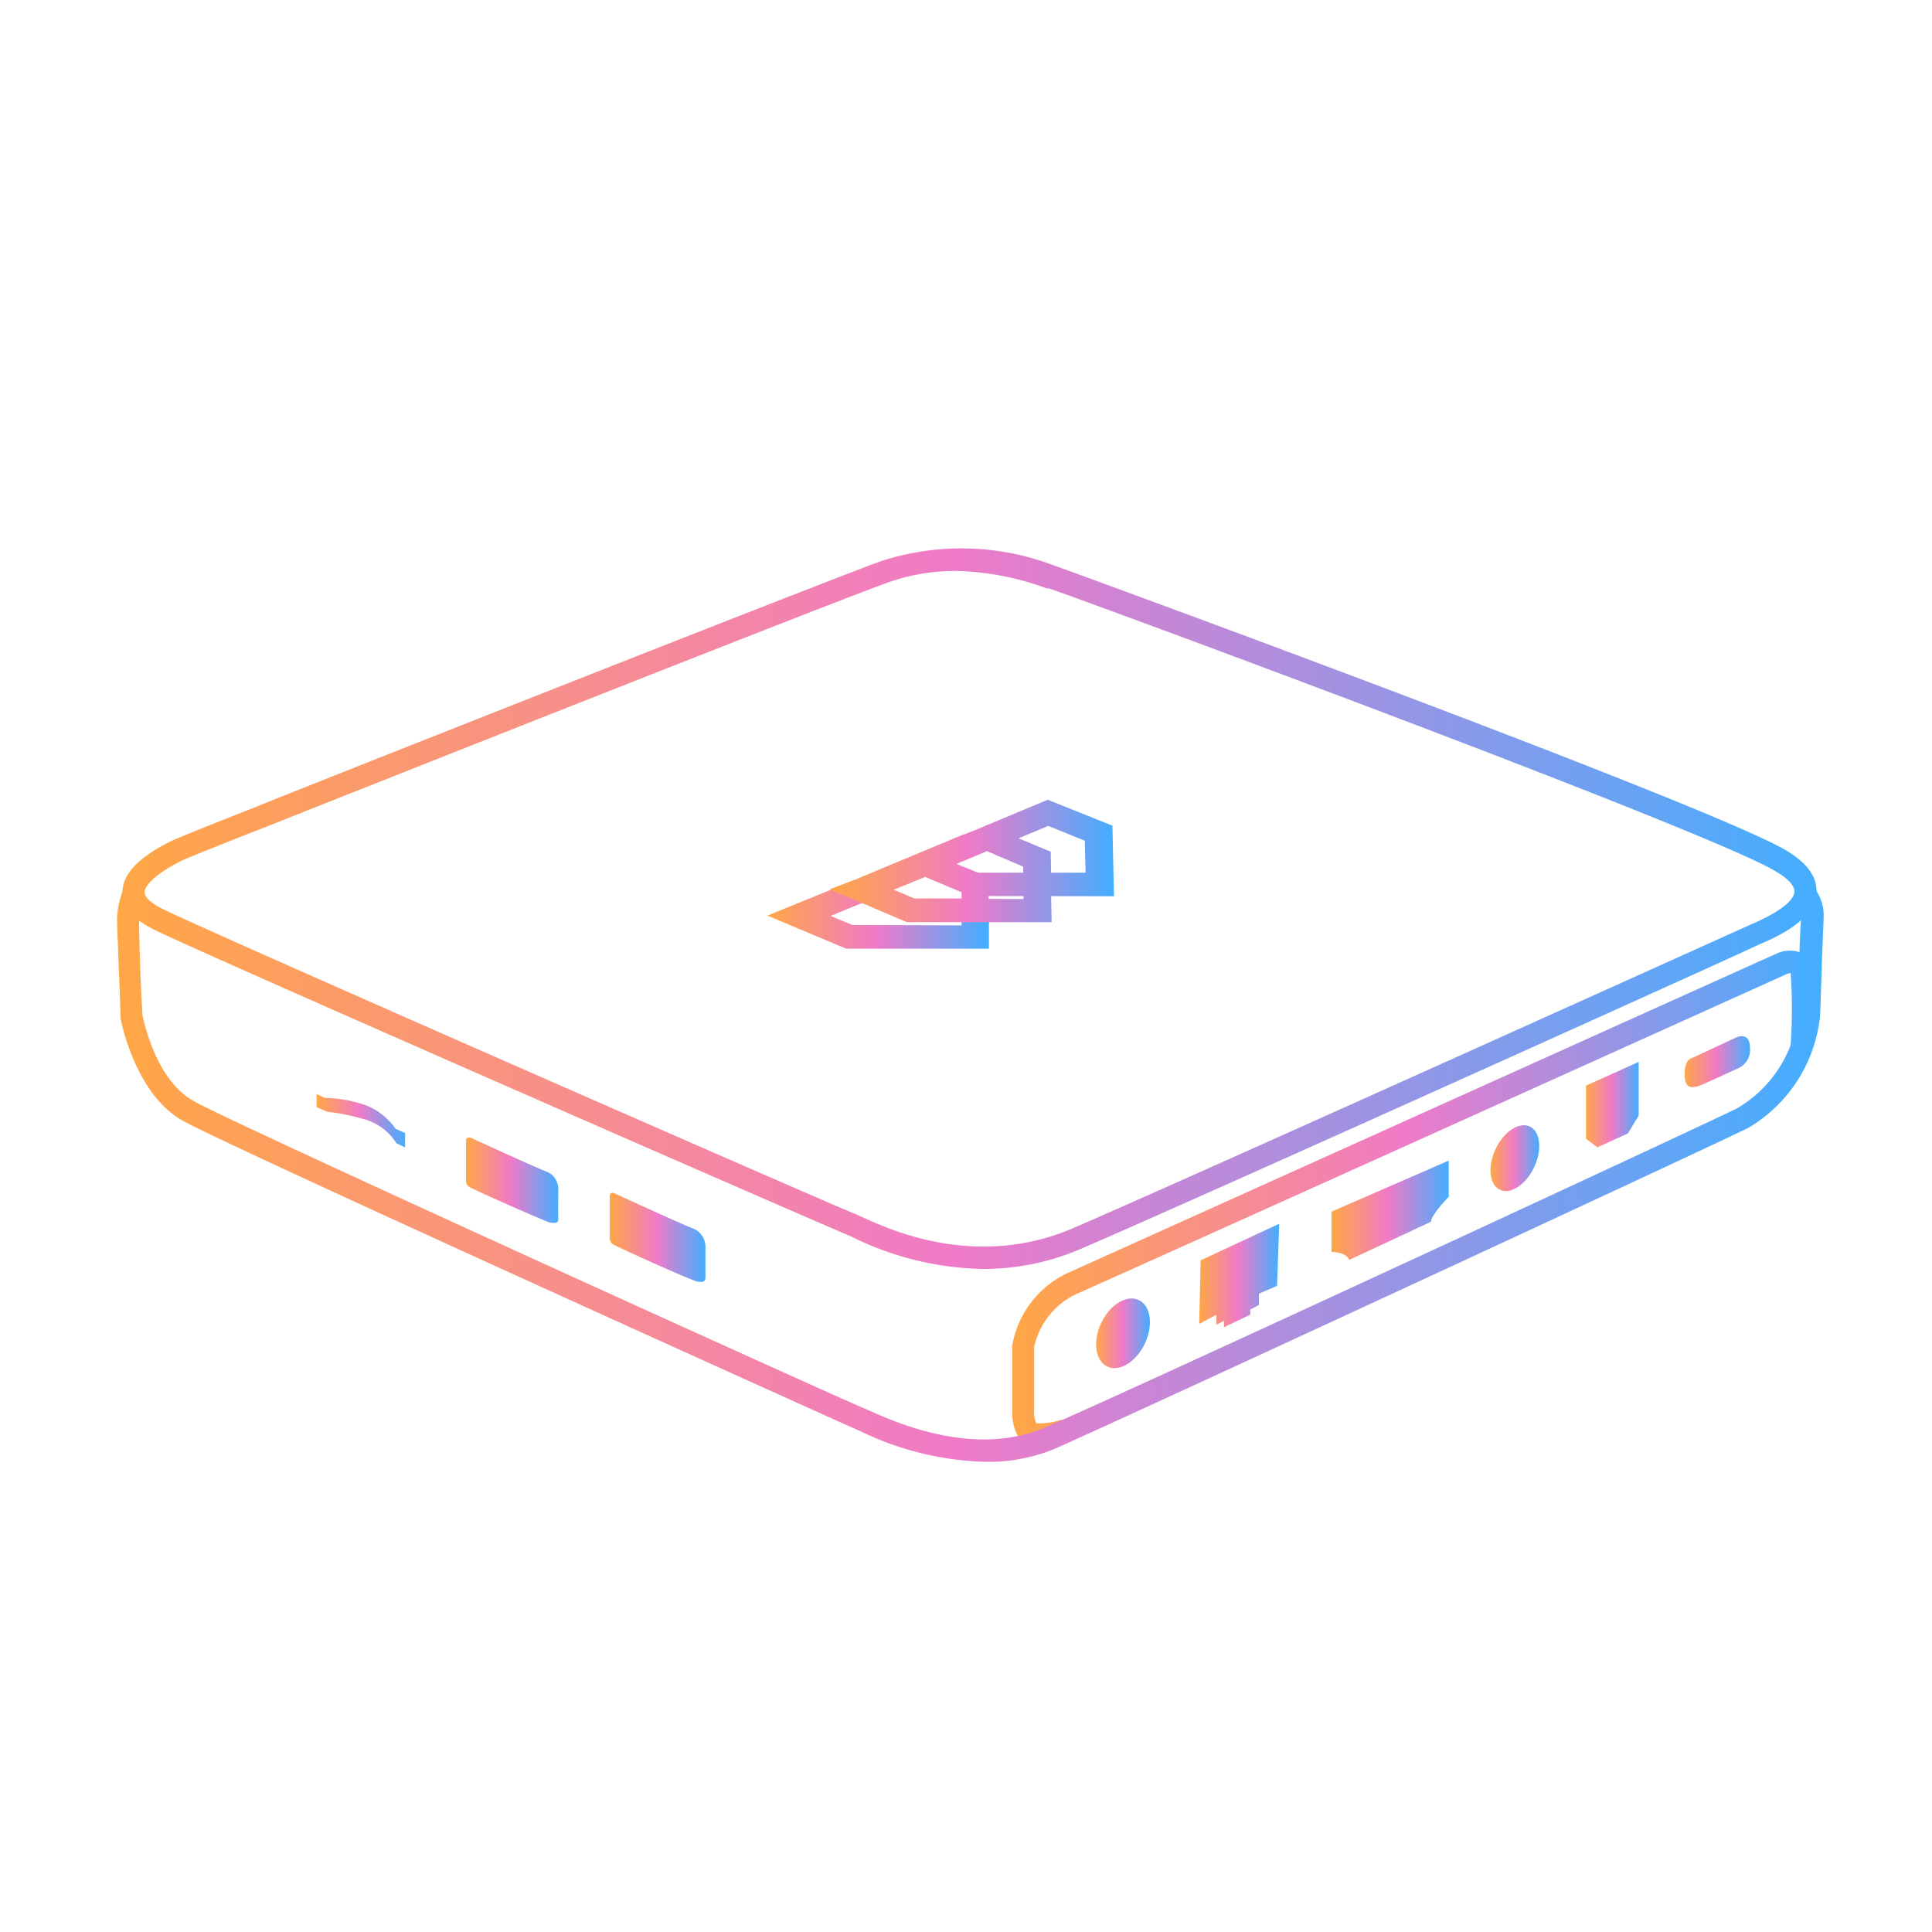 <svg xmlns="http://www.w3.org/2000/svg" xmlns:xlink="http://www.w3.org/1999/xlink" viewBox="0 0 96.1 96.1"><defs><style>.cls-1,.cls-19,.cls-20,.cls-3,.cls-5{stroke-miterlimit:10;}.cls-1,.cls-17{fill:url(#未命名的渐变_96);}.cls-1,.cls-20{stroke:url(#未命名的渐变_96-2);}.cls-2{opacity:0;}.cls-20,.cls-3,.cls-5{fill:none;}.cls-3{stroke:#231815;stroke-width:0.1px;}.cls-4{fill:url(#未命名的渐变_96-3);}.cls-5{stroke:url(#未命名的渐变_96-4);}.cls-6{fill:url(#未命名的渐变_96-5);}.cls-7{fill:url(#未命名的渐变_96-6);}.cls-8{fill:url(#未命名的渐变_96-7);}.cls-9{fill:url(#未命名的渐变_96-8);}.cls-10{fill:url(#未命名的渐变_96-9);}.cls-11{fill:url(#未命名的渐变_96-10);}.cls-12{fill:url(#未命名的渐变_96-11);}.cls-13{fill:url(#未命名的渐变_96-12);}.cls-14{fill:url(#未命名的渐变_96-13);}.cls-15{fill:url(#未命名的渐变_96-14);}.cls-16{fill:url(#未命名的渐变_96-15);}.cls-18{clip-path:url(#clip-path);}.cls-19{fill:url(#未命名的渐变_96-17);stroke:url(#未命名的渐变_96-18);}.cls-21{fill:url(#未命名的渐变_96-20);}</style><linearGradient id="未命名的渐变_96" x1="42.61" y1="42.84" x2="54.9" y2="42.84" gradientUnits="userSpaceOnUse"><stop offset="0" stop-color="#ffa745"/><stop offset="0.49" stop-color="#ef7ac8"/><stop offset="1" stop-color="#43aeff"/></linearGradient><linearGradient id="未命名的渐变_96-2" x1="41.27" y1="42.82" x2="55.41" y2="42.82" xlink:href="#未命名的渐变_96"/><linearGradient id="未命名的渐变_96-3" x1="39.48" y1="45.67" x2="48.69" y2="45.67" xlink:href="#未命名的渐变_96"/><linearGradient id="未命名的渐变_96-4" x1="38.17" y1="45.65" x2="49.19" y2="45.65" xlink:href="#未命名的渐变_96"/><linearGradient id="未命名的渐变_96-5" x1="23.18" y1="58.73" x2="27.75" y2="58.73" xlink:href="#未命名的渐变_96"/><linearGradient id="未命名的渐变_96-6" x1="30.33" y1="61.56" x2="35.09" y2="61.56" xlink:href="#未命名的渐变_96"/><linearGradient id="未命名的渐变_96-7" x1="59.65" y1="63.45" x2="63.63" y2="63.45" xlink:href="#未命名的渐变_96"/><linearGradient id="未命名的渐变_96-8" x1="78.89" y1="54.95" x2="81.51" y2="54.95" xlink:href="#未命名的渐变_96"/><linearGradient id="未命名的渐变_96-9" x1="83.78" y1="52.82" x2="87.04" y2="52.82" xlink:href="#未命名的渐变_96"/><linearGradient id="未命名的渐变_96-10" x1="54.52" y1="66.32" x2="57.21" y2="66.32" gradientTransform="translate(91.89 -12.56) rotate(64.66)" xlink:href="#未命名的渐变_96"/><linearGradient id="未命名的渐变_96-11" x1="74.14" y1="57.61" x2="76.57" y2="57.61" gradientTransform="translate(95.17 -35.15) rotate(64.66)" xlink:href="#未命名的渐变_96"/><linearGradient id="未命名的渐变_96-12" x1="66.23" y1="60.19" x2="72.06" y2="60.19" xlink:href="#未命名的渐变_96"/><linearGradient id="未命名的渐变_96-13" x1="15.75" y1="55.74" x2="20.15" y2="55.74" xlink:href="#未命名的渐变_96"/><linearGradient id="未命名的渐变_96-14" x1="6.09" y1="45.2" x2="90.36" y2="45.2" xlink:href="#未命名的渐变_96"/><linearGradient id="未命名的渐变_96-15" x1="50.32" y1="59.6" x2="90.24" y2="59.6" xlink:href="#未命名的渐变_96"/><clipPath id="clip-path"><polygon class="cls-1" points="49.97 41.22 50.25 41.33 52.14 40.54 54.45 41.48 54.51 43.91 51.79 43.91 51.77 42.7 49.1 41.59 48.85 41.69 51.38 42.77 51.41 43.91 48.56 43.91 46.26 42.98 48.17 42.18 47.92 42.05 43.82 43.76 44.08 43.87 46.02 43.08 48.33 44.05 48.33 45.19 45.39 45.19 42.9 44.15 42.61 44.26 45.21 45.37 51.8 45.37 51.78 44.37 51.4 44.37 51.43 45.22 48.67 45.21 48.68 44.07 54.9 44.08 54.84 41.41 52.12 40.32 49.97 41.22"/></clipPath><linearGradient id="未命名的渐变_96-17" x1="52.85" y1="44.76" x2="55.18" y2="44.76" xlink:href="#未命名的渐变_96"/><linearGradient id="未命名的渐变_96-18" x1="51.37" y1="44.5" x2="55.68" y2="44.5" xlink:href="#未命名的渐变_96"/><linearGradient id="未命名的渐变_96-20" x1="5.79" y1="58.43" x2="90.71" y2="58.43" xlink:href="#未命名的渐变_96"/></defs><g id="图层_2" data-name="图层 2"><g id="图层_1-2" data-name="图层 1"><g id="辅助线" class="cls-2"><rect class="cls-3" x="0.05" y="10.45" width="96" height="75.2"/><rect class="cls-3" x="10.38" y="0.05" width="75.33" height="96"/><circle class="cls-3" cx="48.05" cy="48.05" r="48"/><rect class="cls-3" x="5.52" y="5.52" width="85.07" height="85.07"/></g><polygon class="cls-4" points="48.33 45.67 48.69 45.67 48.69 46.69 42.19 46.69 39.48 45.55 41.69 44.65 41.97 44.75 40 45.56 42.3 46.51 48.33 46.53 48.33 45.67"/><polygon class="cls-5" points="48.33 45.67 48.69 45.67 48.69 46.69 42.19 46.69 39.48 45.55 41.69 44.65 41.97 44.75 40 45.56 42.3 46.51 48.33 46.53 48.33 45.67"/><path class="cls-6" d="M23.18,56.76v2a.36.36,0,0,0,.16.28c.16.1,2.91,1.34,4,1.77.11,0,.44.11.43-.18s0-1.09,0-1.45a1,1,0,0,0-.26-.69.89.89,0,0,0-.32-.21c-.76-.3-3.76-1.68-3.76-1.68S23.18,56.5,23.18,56.76Z"/><path class="cls-7" d="M30.33,59.51v2.1a.37.37,0,0,0,.17.29c.16.1,3,1.4,4.14,1.84.11,0,.45.12.45-.19s0-1.13,0-1.5a1,1,0,0,0-.28-.72.8.8,0,0,0-.33-.22c-.79-.31-3.91-1.75-3.91-1.75S30.33,59.24,30.33,59.51Z"/><polygon class="cls-8" points="59.72 62.69 59.65 65.85 60.5 65.4 60.5 65.89 60.88 65.7 60.88 66.02 62.19 65.39 62.19 65.14 62.62 64.91 62.62 64.35 63.52 63.96 63.63 60.87 59.72 62.69"/><polygon class="cls-9" points="80.97 56.38 81.51 55.49 81.51 52.82 78.89 54 78.89 56.64 79.45 57.07 80.97 56.38"/><path class="cls-10" d="M84.25,52.59l2.14-1s.65-.27.65.49a1,1,0,0,1-.61,1.07c-.23.1-1.91.89-2,.89s-.62.25-.63-.55S84.07,52.67,84.25,52.59Z"/><ellipse class="cls-11" cx="55.87" cy="66.32" rx="1.83" ry="1.2" transform="translate(-27.99 88.43) rotate(-64.66)"/><ellipse class="cls-12" cx="75.36" cy="57.61" rx="1.74" ry="1.06" transform="translate(-8.97 101.06) rotate(-64.66)"/><path class="cls-13" d="M71.18,60.77c0-.34.88-1.24.88-1.24v-1.8l-5.83,2.54v2s.74,0,.88.4Z"/><path class="cls-14" d="M15.75,54.42v.65l.53.23a11.24,11.24,0,0,1,1.87.38,2.77,2.77,0,0,1,1.57,1.19l.43.2v-.71l-.47-.21A3.28,3.28,0,0,0,18.26,55a6.62,6.62,0,0,0-2.1-.39Z"/><path class="cls-15" d="M48.9,63.12a15.33,15.33,0,0,1-6.49-1.58l-.33-.15C41.09,61,10.71,47.72,7.7,46.26c-1.06-.52-1.6-1.14-1.61-1.87,0-.88.75-1.7,2.31-2.5.4-.21,3.69-1.5,4.35-1.76h0C13,40,40,29.32,43.77,27.93a12.92,12.92,0,0,1,8.64.19c.4.13,33.21,12.12,36.55,14.25,1,.63,1.45,1.32,1.39,2.06-.11,1.38-2.09,2.23-2.83,2.54l-.15.07c-.4.22-28.09,12.71-33.56,15.06A12.28,12.28,0,0,1,48.9,63.12ZM47.59,28.4a10,10,0,0,0-3.44.58c-3.8,1.38-30.72,12.07-31,12.18h0c-1.49.58-3.93,1.55-4.17,1.68-1.72.88-1.79,1.44-1.79,1.54,0,.26.36.58,1,.88,3,1.45,33.3,14.72,34.29,15.1l.41.18c1.41.64,5.68,2.61,10.49.55,5.72-2.47,32.91-14.75,33.48-15l.24-.11c1.82-.78,2.13-1.34,2.16-1.61s-.3-.66-.89-1c-3-1.91-34.58-13.57-36.19-14.1l-.11,0A13.83,13.83,0,0,0,47.59,28.4Z"/><path class="cls-16" d="M51.75,71.94a1.17,1.17,0,0,1-1.12-.51,2.38,2.38,0,0,1-.28-1.2c0-.09,0-.19,0-.29,0-.54,0-2.91,0-3a4.89,4.89,0,0,1,2.87-3.67c2.22-1,34.83-15.7,35.16-15.84a1.55,1.55,0,0,1,1.31,0,1,1,0,0,1,.48.81,26.63,26.63,0,0,1,0,3.83l-1.1-.11a26,26,0,0,0,0-3.56.84.84,0,0,0-.24.07c-.32.15-32.94,14.86-35.16,15.84A3.8,3.8,0,0,0,51.44,67c0,.6,0,2.44,0,2.85,0,.12,0,.23,0,.33a1.23,1.23,0,0,0,.11.62,3.61,3.61,0,0,0,1.24-.18l.32,1.06A5.22,5.22,0,0,1,51.75,71.94Z"/><polygon class="cls-17" points="49.97 41.22 50.25 41.33 52.14 40.54 54.45 41.48 54.51 43.91 51.79 43.91 51.77 42.7 49.1 41.59 48.85 41.69 51.38 42.77 51.41 43.91 48.56 43.91 46.26 42.98 48.17 42.18 47.92 42.05 43.82 43.76 44.08 43.87 46.02 43.08 48.33 44.05 48.33 45.19 45.39 45.19 42.9 44.15 42.61 44.26 45.21 45.37 51.8 45.37 51.78 44.37 51.4 44.37 51.43 45.22 48.67 45.21 48.68 44.07 54.9 44.08 54.84 41.41 52.12 40.32 49.97 41.22"/><g class="cls-18"><polygon class="cls-19" points="52.85 45.65 55.18 43.86 55.18 45.65 52.85 45.65"/></g><polygon class="cls-20" points="49.97 41.22 50.25 41.33 52.14 40.54 54.45 41.48 54.51 43.91 51.79 43.91 51.77 42.7 49.1 41.59 48.85 41.69 51.38 42.77 51.41 43.91 48.56 43.91 46.26 42.98 48.17 42.18 47.92 42.05 43.82 43.76 44.08 43.87 46.02 43.08 48.33 44.05 48.33 45.19 45.39 45.19 42.9 44.15 42.61 44.26 45.21 45.37 51.8 45.37 51.78 44.37 51.4 44.37 51.43 45.22 48.67 45.21 48.68 44.07 54.9 44.08 54.84 41.41 52.12 40.32 49.97 41.22"/><path class="cls-21" d="M48.91,72.71a15.18,15.18,0,0,1-6.09-1.51l-.27-.12c-.23-.09-31.08-14-33.47-15.34S6,50.69,6,50.65c0-.32-.15-3.85-.18-4.93a4.21,4.21,0,0,1,.35-1.55l1,.46a3,3,0,0,0-.25,1.08c0,1.69.14,4.51.17,4.78,0,0,.57,3.19,2.55,4.28C11.82,56,42.75,70,43,70.06l.3.13c1.28.57,5.18,2.31,8.67.82,3.93-1.68,33.7-15.48,34.45-15.89a6.2,6.2,0,0,0,3-4.52l0-.11c0-.14,0-1.31.08-2.26,0-1.48.08-2.47.11-2.74a1.14,1.14,0,0,0-.25-.65l.87-.69a2.21,2.21,0,0,1,.48,1.46c0,.25-.07,1.58-.1,2.66-.06,1.92-.07,2.31-.1,2.45A7.34,7.34,0,0,1,87,56.08c-.52.31-30.58,14.24-34.57,16A8.68,8.68,0,0,1,48.91,72.71Z"/></g></g></svg>